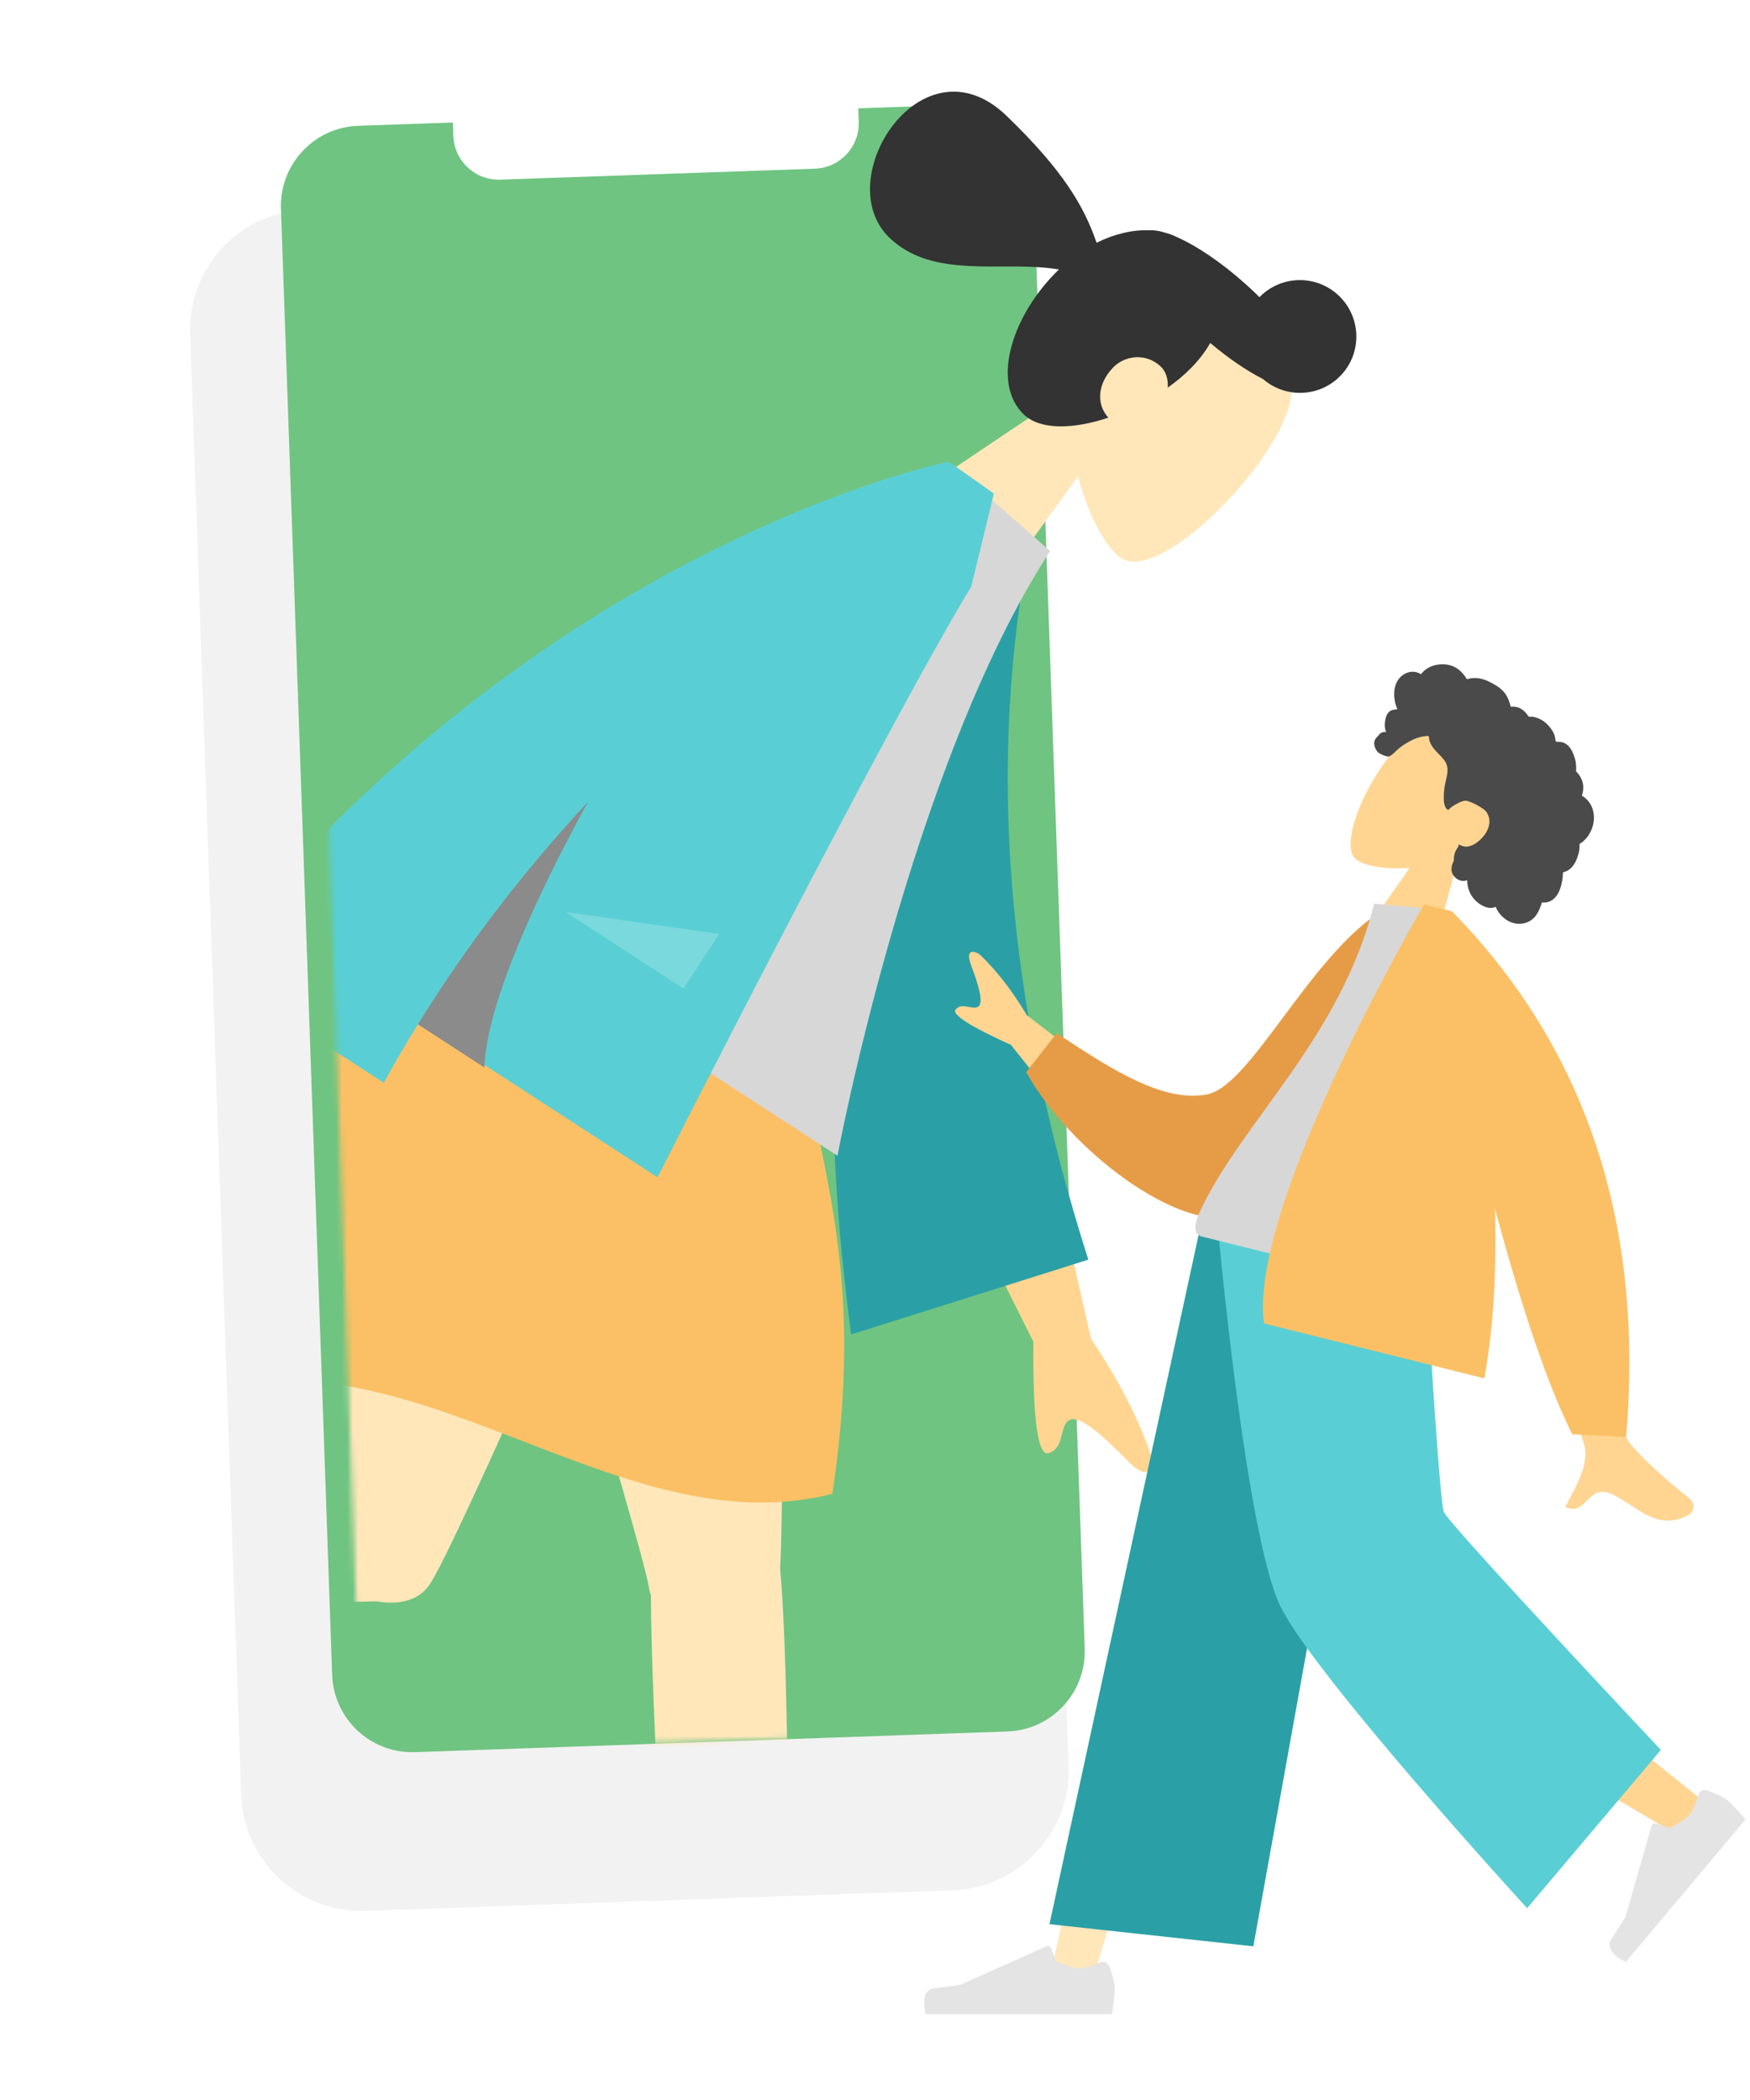 <svg width="320" height="384" viewBox="0 0 320 384" fill="none" xmlns="http://www.w3.org/2000/svg">
<g filter="url(#filter0_d_2_237)">
<path d="M173.339 12.599L65.974 16.348C53.838 16.772 44.344 26.953 44.767 39.089L54.095 306.207C54.519 318.343 64.701 327.837 76.836 327.413L184.202 323.664C196.337 323.24 205.832 313.059 205.408 300.923L196.08 33.805C195.656 21.669 185.475 12.175 173.339 12.599Z" fill="#F2F2F2"/>
</g>
<path fill-rule="evenodd" clip-rule="evenodd" d="M65.512 23.004C57.422 23.287 51.092 30.074 51.374 38.165L60.737 306.258C61.019 314.349 67.807 320.678 75.897 320.396L184.212 316.613C192.302 316.331 198.631 309.543 198.349 301.453L188.987 33.359C188.704 25.269 181.917 18.939 173.826 19.222L156.941 19.811L157.026 22.253C157.186 26.838 153.599 30.684 149.015 30.844L91.489 32.853C86.905 33.014 83.059 29.427 82.898 24.842L82.813 22.4L65.512 23.004Z" fill="#6FC481"/>
<mask id="mask0_2_237" style="mask-type:alpha" maskUnits="userSpaceOnUse" x="55" y="10" width="204" height="311">
<path d="M247.759 10L55.454 16.715L66.064 320.546L258.369 313.831L247.759 10Z" fill="white"/>
</mask>
<g mask="url(#mask0_2_237)">
<path fill-rule="evenodd" clip-rule="evenodd" d="M197.109 87.132C199.121 94.666 202.494 100.625 205.262 102.195C212.202 106.131 232.324 86.318 235.754 74.159C239.184 62 220.444 37.158 204.011 51.944C198.308 57.076 195.879 64.224 195.427 71.536L161.731 94.158L179.543 111.359L197.109 87.132Z" fill="#FFE7BA"/>
<path fill-rule="evenodd" clip-rule="evenodd" d="M245.129 68.695C241.306 72.654 235.075 72.887 230.961 69.318C228.057 67.846 224.693 65.575 221.298 62.71C220.485 64.172 219.378 65.655 217.936 67.147C216.664 68.465 215.168 69.722 213.529 70.883C213.631 69.394 213.223 67.965 212.284 67.059C209.659 64.523 205.748 64.915 203.537 67.206C200.73 70.112 200.379 73.837 202.67 76.374C196.372 78.475 190.238 78.714 187.186 75.767C181.389 70.169 184.741 58.448 192.778 50.126C193.06 49.833 193.347 49.549 193.636 49.271C190.375 48.721 186.854 48.728 183.308 48.735C175.773 48.749 168.124 48.764 162.606 43.436C151.567 32.776 168.656 6.306 184.08 21.2C194.568 31.329 198.253 37.839 200.519 44.391C203.78 42.769 207.121 41.984 210.157 42.114C210.977 42.051 211.989 42.211 213.146 42.57C213.872 42.769 214.569 43.033 215.228 43.362C218.86 44.968 223.415 48.024 227.9 52.063C228.737 52.817 229.541 53.577 230.307 54.337C234.263 50.267 240.773 50.165 244.864 54.116C248.963 58.074 249.082 64.602 245.129 68.695Z" fill="#333333"/>
<path fill-rule="evenodd" clip-rule="evenodd" d="M39.659 253.982C39.659 253.982 73.805 271.862 100.146 277.461C126.487 283.06 152.407 272.213 152.407 272.213C152.407 272.213 119.095 254.23 96.105 249.343C73.115 244.456 39.659 253.982 39.659 253.982Z" fill="#6FC481"/>
<path fill-rule="evenodd" clip-rule="evenodd" d="M119.023 291.68C118.865 291.28 118.748 290.855 118.68 290.409C117.265 281.159 85.078 177.773 83.505 159.787L141.848 172.189C143.044 185.863 143.584 270.196 142.653 286.801C145.108 313.827 143.803 399.389 144.655 405.517C145.552 411.963 132.022 415.604 130.334 407.555C127.648 394.746 122.203 359.729 120.918 338.781C119.712 319.142 119.068 301.568 119.023 291.68Z" fill="#FFE7BA"/>
<path fill-rule="evenodd" clip-rule="evenodd" d="M68.893 292.812C43.928 293.769 -45.034 286.182 -51.343 286.617C-57.831 287.065 -60.513 273.305 -52.37 272.179C-39.414 270.387 -4.125 267.384 16.848 267.556C33.717 267.693 49.042 268.138 59.282 268.667C64.362 240.644 74.729 173.006 80.311 159.108L131.934 170.081C126.582 183.408 84.736 280.058 78.8 289.361C76.83 292.714 72.905 293.547 68.893 292.812Z" fill="#FFE7BA"/>
<path fill-rule="evenodd" clip-rule="evenodd" d="M80.478 159.144C80.478 159.144 116.678 156.626 145.051 172.869C145.259 206.618 159.699 223.064 152.208 273.147C114.278 282.912 78.114 244.682 39.266 253.811C34.121 228.399 60.158 175.366 80.478 159.144Z" fill="#FBC065"/>
<path fill-rule="evenodd" clip-rule="evenodd" d="M199.505 244.829L190.501 205.029L173.223 213.811L188.967 245.372C188.829 259.577 189.761 266.36 191.764 265.718C193.453 265.178 193.841 263.635 194.199 262.215C194.478 261.109 194.738 260.075 195.58 259.648C197.502 258.671 202.038 262.891 206.171 267.079C210.303 271.267 210.724 268.178 210.501 266.279C208.33 259.649 204.664 252.499 199.505 244.829ZM32.486 185.695C38.358 182.204 79.511 137.74 79.511 137.74L97.548 149.554C97.548 149.554 45.736 192.671 42.255 195.108C37.734 198.273 36.631 206.421 35.882 211.947C35.767 212.801 35.659 213.593 35.549 214.294C31.973 213.733 31.614 211.372 31.235 208.882C30.808 206.07 30.355 203.095 25.215 202.365C23.23 202.083 21.242 201.984 19.3 201.886C12.592 201.551 6.429 201.242 2.777 193.537C2.198 192.315 2.595 189.389 6.287 189.299C15.485 189.074 29.615 187.402 32.486 185.695Z" fill="#FFD591"/>
<path fill-rule="evenodd" clip-rule="evenodd" d="M180.11 95.336L188.425 98.913C180.436 139.418 183.964 183.226 199.008 230.337L155.639 244.015C147.829 185.773 153.101 134.34 180.11 95.336Z" fill="#2AA0A6"/>
<path fill-rule="evenodd" clip-rule="evenodd" d="M86.508 168.06L153.138 211.33C153.138 211.33 166.495 140.069 192.017 100.77L173.86 84.726C141.588 99.839 116.842 128.178 86.508 168.06Z" fill="#D7D7D7"/>
<path fill-rule="evenodd" clip-rule="evenodd" d="M37.702 176.909C98.305 99.542 173.418 84.439 173.418 84.439L173.426 84.464C173.431 84.461 173.437 84.458 173.442 84.455L174.754 85.306C177.057 86.917 181.738 90.257 181.738 90.257L177.594 107.272C161.903 133.12 120.244 215.285 120.244 215.285L76.631 186.962C74.418 190.533 72.263 194.211 70.178 197.999L37.702 176.909Z" fill="#59CFD5"/>
<path fill-rule="evenodd" clip-rule="evenodd" d="M76.418 187.307C86.03 171.743 96.746 158.225 107.483 146.668C98.628 162.906 89.028 183.129 88.568 195.198L76.418 187.307Z" fill="#8B8B8B"/>
<path fill-rule="evenodd" clip-rule="evenodd" d="M103.465 166.786L131.495 170.774L125.002 180.773L103.465 166.786Z" fill="white" fill-opacity="0.2"/>
</g>
<path fill-rule="evenodd" clip-rule="evenodd" d="M257.774 158.709C253.224 159.033 249.288 158.304 247.894 157.073C244.397 153.984 251.53 139.071 257.603 134.852C263.675 130.634 280.975 136.261 275.922 148.175C274.168 152.309 270.677 155.018 266.718 156.663L260.613 179.623L247.714 173.051L257.774 158.709Z" fill="#FFD591"/>
<path fill-rule="evenodd" clip-rule="evenodd" d="M255.989 123.893C256.735 123.09 257.863 122.652 258.953 122.907C259.217 122.969 259.471 123.069 259.708 123.202C259.792 123.249 259.804 123.287 259.876 123.247C259.929 123.217 259.985 123.108 260.025 123.062C260.146 122.917 260.277 122.779 260.417 122.651C260.894 122.216 261.478 121.912 262.093 121.72C263.243 121.36 264.545 121.37 265.67 121.825C266.286 122.074 266.823 122.469 267.283 122.945C267.521 123.191 267.738 123.457 267.94 123.733C268.002 123.816 268.165 124.153 268.255 124.182C268.353 124.214 268.651 124.081 268.754 124.062C270.026 123.826 271.295 124.126 272.43 124.714C273.711 125.379 274.916 126.074 275.589 127.404C275.731 127.686 275.855 127.978 275.963 128.274C276.02 128.43 276.072 128.588 276.117 128.747C276.144 128.844 276.168 128.941 276.19 129.039C276.226 129.205 276.191 129.235 276.367 129.222C277.043 129.171 277.716 129.33 278.281 129.711C278.616 129.937 278.909 130.222 279.167 130.531C279.257 130.637 279.419 130.961 279.534 131.024C279.655 131.087 280.004 131.04 280.149 131.056C280.933 131.149 281.675 131.453 282.315 131.92C282.972 132.402 283.533 133.048 283.937 133.753C284.136 134.092 284.281 134.433 284.342 134.82C284.372 134.988 284.384 135.157 284.426 135.322C284.45 135.418 284.535 135.545 284.523 135.645C284.529 135.585 285.488 135.685 285.578 135.704C286.031 135.804 286.435 136.035 286.76 136.367C287.382 136.991 287.744 137.865 287.979 138.696C288.106 139.123 288.178 139.563 288.202 140.005C288.214 140.217 288.22 140.43 288.214 140.642C288.208 140.745 288.184 140.862 288.196 140.963C288.214 141.093 288.256 141.117 288.353 141.221C288.854 141.744 289.228 142.388 289.402 143.09C289.577 143.802 289.541 144.551 289.336 145.25C289.324 145.292 289.246 145.45 289.258 145.482C289.276 145.525 289.402 145.574 289.445 145.604C289.595 145.704 289.74 145.813 289.879 145.931C290.132 146.147 290.368 146.391 290.567 146.659C291.339 147.703 291.592 149.046 291.405 150.316C291.206 151.649 290.536 152.95 289.511 153.835C289.342 153.978 289.167 154.109 288.98 154.222C288.866 154.291 288.841 154.281 288.829 154.409C288.817 154.551 288.841 154.709 288.835 154.852C288.817 155.322 288.739 155.786 288.606 156.236C288.395 156.974 288.1 157.714 287.623 158.327C287.406 158.612 287.146 158.867 286.845 159.068C286.694 159.171 286.531 159.259 286.362 159.331C286.278 159.367 286.187 159.4 286.097 159.429C286.043 159.445 285.982 159.452 285.934 159.475C285.813 159.53 285.838 159.446 285.807 159.601C285.759 159.819 285.783 160.066 285.759 160.288C285.735 160.517 285.705 160.745 285.669 160.971C285.59 161.43 285.494 161.886 285.349 162.33C285.071 163.181 284.625 164.007 283.883 164.54C283.569 164.767 283.201 164.922 282.821 164.992C282.628 165.025 282.441 165.04 282.248 165.034C282.152 165.031 282.043 164.996 281.965 165.054C281.887 165.117 281.856 165.31 281.826 165.408C281.531 166.266 281.163 167.135 280.523 167.798C279.938 168.408 279.13 168.8 278.29 168.903C276.658 169.103 275.044 168.222 274.102 166.917C273.857 166.577 273.653 166.206 273.504 165.814C272.312 166.406 270.873 165.635 269.977 164.837C268.863 163.843 268.285 162.422 268.29 160.943C266.972 161.519 265.427 160.328 265.411 158.966C265.407 158.632 265.473 158.3 265.582 157.987C265.639 157.821 265.732 157.673 265.794 157.512C265.873 157.306 265.839 157.05 265.861 156.824C265.902 156.383 266.004 155.957 266.202 155.559C266.306 155.351 266.434 155.164 266.558 154.968C266.67 154.793 266.707 154.595 266.77 154.398C267.073 154.62 267.521 154.736 267.88 154.799C268.233 154.86 268.645 154.759 268.975 154.642C269.743 154.373 270.399 153.841 270.957 153.263C272.181 151.994 272.911 150.096 271.82 148.501C271.312 147.759 269.203 146.685 268.267 146.448C267.284 146.198 265.293 147.634 265.151 147.792C265.063 147.89 265.007 148.037 264.865 148.06C264.552 148.109 264.322 147.63 264.226 147.402C264.06 147.009 264.018 146.577 264.007 146.155C263.983 145.235 264.061 144.302 264.239 143.401C264.377 142.705 264.587 142.023 264.664 141.316C264.74 140.613 264.657 139.907 264.279 139.294C263.868 138.627 263.282 138.087 262.744 137.526C262.211 136.969 261.715 136.368 261.456 135.632C261.4 135.47 261.35 135.304 261.324 135.134C261.304 135 261.33 134.777 261.255 134.66C261.137 134.478 260.766 134.606 260.576 134.624C259.637 134.714 258.725 135.041 257.897 135.484C257.074 135.925 256.35 136.384 255.645 136.985C255.122 137.431 254.606 138.081 253.957 138.334C253.667 138.447 252.232 137.873 251.88 137.467C251.528 137.06 251.27 136.337 251.27 135.967C251.271 135.588 251.403 135.239 251.636 134.943C251.773 134.769 251.944 134.627 252.084 134.459C252.202 134.317 252.311 134.183 252.463 134.076C252.753 133.873 253.106 133.802 253.453 133.873C253.285 133.421 253.201 132.939 253.218 132.456C253.236 131.955 253.328 131.38 253.509 130.913C253.656 130.533 253.904 130.187 254.26 129.978C254.633 129.758 255.108 129.732 255.53 129.691C255.238 129.064 255.058 128.39 254.977 127.704C254.819 126.371 255.047 124.907 255.989 123.893Z" fill="#4A4A4A"/>
<path fill-rule="evenodd" clip-rule="evenodd" d="M249.09 224.138L219.483 299.072L199.626 362.423H191.785L222.142 224.138H249.09Z" fill="#FFE7BA"/>
<path fill-rule="evenodd" clip-rule="evenodd" d="M255.051 224.138C255.366 250.47 259.964 285.922 260.698 287.564C261.433 289.206 311.412 329.312 311.412 329.312L306.014 335.091C306.014 335.091 247.04 300.705 244.311 296.119C241.582 291.533 232.698 249.33 225.564 224.138H255.051Z" fill="#FFD591"/>
<path fill-rule="evenodd" clip-rule="evenodd" d="M310.544 328.23C310.743 327.552 311.461 327.148 312.125 327.391C313.331 327.833 315.104 328.548 315.889 329.206C317.137 330.255 319.182 332.684 319.182 332.684C317.97 334.134 297.316 358.746 297.316 358.746C297.316 358.746 293.105 356.943 294.674 354.53C296.242 352.117 297.243 350.488 297.243 350.488L302.003 333.843C302.099 333.516 302.443 333.332 302.769 333.434L305.308 334.241C305.308 334.241 307.956 333.008 309.018 331.74C309.663 330.969 310.212 329.366 310.544 328.23Z" fill="#E4E4E4"/>
<path fill-rule="evenodd" clip-rule="evenodd" d="M201.165 358.825C201.812 358.541 202.58 358.828 202.821 359.492C203.26 360.703 203.85 362.519 203.85 363.543C203.85 365.175 203.306 368.305 203.306 368.305C201.413 368.305 169.284 368.305 169.284 368.305C169.284 368.305 167.958 363.921 170.815 363.571C173.672 363.222 175.562 362.94 175.562 362.94L191.375 355.89C191.686 355.751 192.049 355.897 192.179 356.211L193.195 358.677C193.195 358.677 195.84 359.911 197.494 359.911C198.5 359.911 200.082 359.301 201.165 358.825Z" fill="#E4E4E4"/>
<path fill-rule="evenodd" clip-rule="evenodd" d="M229.184 355.898L191.903 351.852L219.532 224.138H252.923L229.184 355.898Z" fill="#2AA0A6"/>
<path fill-rule="evenodd" clip-rule="evenodd" d="M303.704 319.987L279.25 348.933C279.25 348.933 240.615 306.736 234.201 293.866C227.787 280.996 222.67 224.138 222.67 224.138H260.262C260.262 224.138 263.057 274.159 264.03 276.487C265.004 278.815 303.704 319.987 303.704 319.987Z" fill="#59CFD5"/>
<path fill-rule="evenodd" clip-rule="evenodd" d="M187.759 185.618L206.645 200.219L197.709 207.206L184.863 191.068C177.293 187.633 173.926 185.464 174.761 184.561C175.466 183.799 176.38 183.974 177.222 184.135C177.878 184.261 178.491 184.379 178.926 184.038C179.92 183.261 178.804 179.815 177.605 176.591C176.406 173.366 178.149 173.906 179.101 174.493C182.081 177.281 184.967 180.99 187.759 185.618ZM279.158 223.551L291.743 224.162C294.535 247.629 296.454 260.586 297.503 263.034C298.275 264.829 304.386 270.48 308.657 273.75C310.37 275.062 309.549 276.584 308.856 276.963C304.482 279.355 301.466 277.382 298.179 275.233C297.226 274.611 296.255 273.975 295.217 273.425C292.533 272.003 291.296 273.256 290.132 274.44C289.095 275.488 288.117 276.482 286.229 275.518C286.422 275.148 286.639 274.737 286.881 274.292C288.425 271.419 290.705 267.183 289.649 264.13C289.113 262.563 285.614 249.037 279.158 223.551Z" fill="#FFD591"/>
<path fill-rule="evenodd" clip-rule="evenodd" d="M258.342 168.171L253.497 166.041C239.808 173.986 228.904 198.554 220.71 200.123C212.963 201.606 203.892 196.041 193.236 188.922L187.655 196.036C195.421 210.192 215.652 225.56 226.217 222.301C243.111 217.09 254.4 186.249 258.342 168.171Z" fill="#E69C46"/>
<path fill-rule="evenodd" clip-rule="evenodd" d="M264.547 237.274C264.547 237.274 234.107 229.685 219.766 226.109C217.72 225.599 218.842 222.74 219.509 221.323C227.213 204.966 245.165 189.74 251.272 165.245L264.694 166.44C271.094 186.287 269.514 208.364 264.547 237.274Z" fill="#D7D7D7"/>
<path fill-rule="evenodd" clip-rule="evenodd" d="M265.38 166.611L265.527 166.648C290.048 191.725 300.658 223.767 297.352 262.773L287.508 262.271C283.099 253.477 278.38 239.708 273.356 220.965C273.684 231.583 273.192 242.267 271.432 252.045L231.122 241.995C228.235 220.329 260.412 165.372 260.412 165.372L263.195 166.066L265.38 166.611Z" fill="#FBC065"/>
<defs>
<filter id="filter0_d_2_237" x="0.754" y="0.585" width="228.668" height="382.842" filterUnits="userSpaceOnUse" color-interpolation-filters="sRGB">
<feFlood flood-opacity="0" result="BackgroundImageFix"/>
<feColorMatrix in="SourceAlpha" type="matrix" values="0 0 0 0 0 0 0 0 0 0 0 0 0 0 0 0 0 0 127 0" result="hardAlpha"/>
<feOffset dx="-10" dy="22"/>
<feGaussianBlur stdDeviation="17"/>
<feColorMatrix type="matrix" values="0 0 0 0 0 0 0 0 0 0 0 0 0 0 0 0 0 0 0.1 0"/>
<feBlend mode="normal" in2="BackgroundImageFix" result="effect1_dropShadow_2_237"/>
<feBlend mode="normal" in="SourceGraphic" in2="effect1_dropShadow_2_237" result="shape"/>
</filter>
</defs>
</svg>
